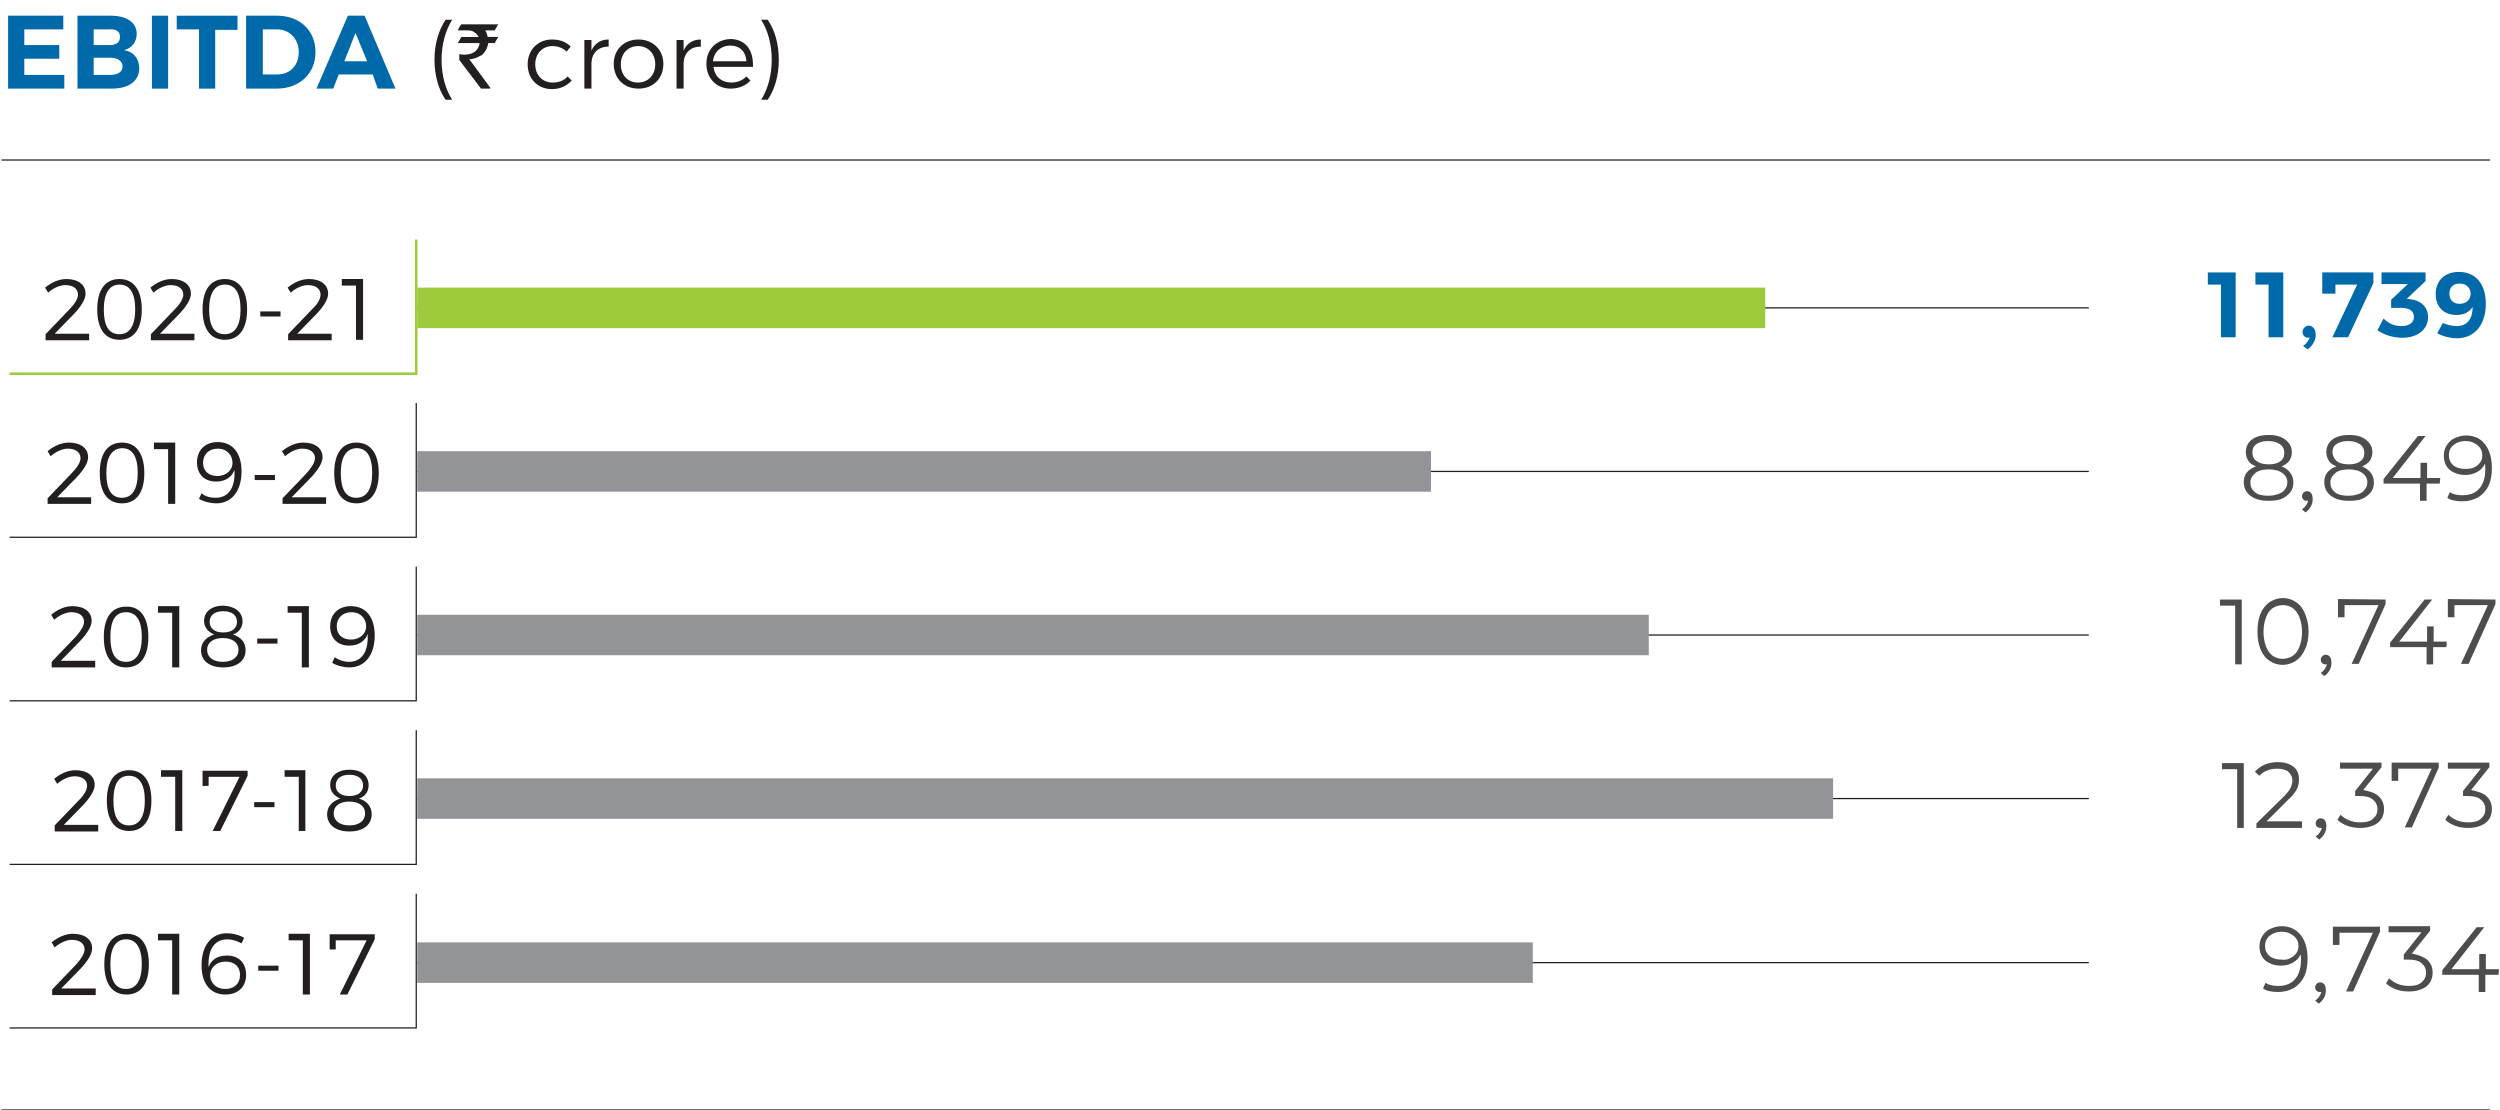 <?xml version="1.0" encoding="utf-8"?>
<!-- Generator: Adobe Illustrator 24.0.1, SVG Export Plug-In . SVG Version: 6.00 Build 0)  -->
<svg version="1.1" id="Layer_1" xmlns="http://www.w3.org/2000/svg" xmlns:xlink="http://www.w3.org/1999/xlink" x="0px" y="0px"
	 viewBox="0 0 493.7 219.3" style="enable-background:new 0 0 493.7 219.3;" xml:space="preserve">
<style type="text/css">
	.st0{fill:#0069A9;}
	.st1{fill:#231F20;}
	.st2{fill:none;stroke:#231F20;stroke-width:0.25;}
	.st3{fill:none;stroke:#9DCB3B;stroke-width:8;}
	.st4{fill:none;stroke:#9DCB3B;stroke-width:0.5;}
	.st5{fill:none;stroke:#929497;stroke-width:8;}
	.st6{fill:#4D4D4F;}
</style>
<g>
	<path class="st0" d="M12.5,3.1v2.7H4.8v3.1h6.9v2.7H4.8v3.2h7.9v2.7H1.6V3.1H12.5z"/>
	<path class="st0" d="M27,6.7c0,1.5-0.9,2.8-2.5,3.2c1.9,0.3,3,1.7,3,3.6c0,2.5-2.1,4-5.4,4h-6.8V3.1h6.6C25.1,3.1,27,4.5,27,6.7z
		 M23.7,7.3c0-1-0.7-1.6-2-1.5h-3.2v3.1h3.2C23,8.9,23.7,8.3,23.7,7.3z M24.2,13.1c0-1-0.9-1.7-2.5-1.7h-3.2v3.4h3.2
		C23.3,14.8,24.2,14.2,24.2,13.1z"/>
	<path class="st0" d="M33.2,3.1v14.4H30V3.1H33.2z"/>
	<path class="st0" d="M46.9,3.1v2.8h-4.4v11.6h-3.2V5.8h-4.4V3.1H46.9z"/>
	<path class="st0" d="M62.3,10.3c0,4.2-3.1,7.2-7.7,7.2h-6V3.1h6.1C59.2,3.1,62.3,6,62.3,10.3z M59,10.3c0-2.6-1.8-4.5-4.3-4.5h-2.8
		v8.9h2.9C57.3,14.7,59,12.9,59,10.3z"/>
	<path class="st0" d="M73.6,14.7h-6.7l-1.1,2.8h-3.3l6.2-14.4H72l6.1,14.4h-3.5L73.6,14.7z M72.5,12.1l-2.3-5.6L68,12.1H72.5z"/>
</g>
<g>
	<path class="st1" d="M87.2,11.8c0,3.1,0.8,5.9,2.1,7.9H88c-1.4-2-2.2-4.8-2.2-7.9S86.6,6,88,3.9h1.3C88,6,87.2,8.7,87.2,11.8z"/>
</g>
<g>
	<path class="st1" d="M91.1,4.8h7.3l0,0C98,5.5,97.7,5.9,97.7,6h-1.9c0.3,0.4,0.4,0.8,0.5,1.3h2.1l0,0c-0.5,0.8-0.7,1.2-0.7,1.2
		h-1.3c0,0.4-0.2,0.9-0.5,1.5c-0.4,0.6-0.8,1-1.2,1.1c-0.7,0.4-1.4,0.6-2,0.6l0,0c0,0.1,0.2,0.3,0.5,0.7l3.6,4.9v0.2l0,0H95
		c-2.8-3.7-4.3-5.6-4.3-5.7v-1.1l0,0c0.2,0,0.5,0.1,0.9,0.1c1.6,0,2.6-0.6,3-1.8c0.1-0.2,0.1-0.3,0.1-0.5h-4.3l0,0
		c0.5-0.8,0.7-1.2,0.7-1.2h3.4l0,0c-0.2-0.5-0.6-0.8-1.1-1.1C93,6,92.6,6,92.3,6h-1.9l0,0C90.8,5.1,91.1,4.8,91.1,4.8z"/>
</g>
<g>
	<path class="st1" d="M109.1,9.1c-2,0-3.4,1.5-3.4,3.6s1.4,3.6,3.4,3.6c1.3,0,2.3-0.4,3-1.2l0.8,0.8c-0.9,1-2.2,1.7-3.9,1.7
		c-2.8,0-4.8-2-4.8-4.9c0-2.8,2-4.9,4.8-4.9c1.6,0,2.8,0.5,3.7,1.4l-0.8,1C111.2,9.5,110.2,9.1,109.1,9.1z"/>
	<path class="st1" d="M120.2,7.8v1.4c-2,0-3.3,1.2-3.4,3.2v5.1h-1.4V7.9h1.4V10C117.4,8.6,118.6,7.8,120.2,7.8z"/>
	<path class="st1" d="M131,12.6c0,2.9-2,4.9-4.9,4.9s-4.9-2-4.9-4.9c0-2.8,2-4.8,4.9-4.8C128.9,7.8,131,9.8,131,12.6z M122.6,12.7
		c0,2.2,1.4,3.6,3.4,3.6s3.4-1.5,3.4-3.6S128,9.1,126,9.1C124.1,9.1,122.6,10.5,122.6,12.7z"/>
	<path class="st1" d="M138.4,7.8v1.4c-2,0-3.3,1.2-3.4,3.2v5.1h-1.4V7.9h1.4V10C135.6,8.6,136.8,7.8,138.4,7.8z"/>
	<path class="st1" d="M148.7,13.2h-7.8c0.2,1.9,1.6,3.1,3.5,3.1c1.2,0,2.2-0.4,3-1.2l0.8,0.8c-0.9,1-2.3,1.6-3.9,1.6
		c-2.8,0-4.8-2-4.8-4.9s2-4.8,4.8-4.9C147.3,7.8,148.8,9.9,148.7,13.2z M147.4,12.1c-0.1-1.9-1.3-3.1-3.2-3.1
		c-1.8,0-3.2,1.2-3.4,3.1H147.4z"/>
	<path class="st1" d="M151.6,3.9c1.4,2,2.2,4.8,2.2,7.9s-0.8,5.9-2.2,7.9h-1.3c1.3-2,2.1-4.8,2.1-7.9s-0.8-5.9-2.1-7.9
		C150.3,3.9,151.6,3.9,151.6,3.9z"/>
</g>
<g>
	<line class="st2" x1="82.4" y1="60.8" x2="412.5" y2="60.8"/>
	<line class="st3" x1="82.4" y1="60.8" x2="348.6" y2="60.8"/>
	<g>
		<path class="st1" d="M15.4,58.2c0-1.2-1-1.9-2.5-1.9c-1.1,0-2.4,0.6-3.4,1.5l-0.6-1c1.2-1,2.7-1.7,4.2-1.7c2.3,0,3.8,1.1,3.8,2.9
			c0,1.1-0.9,2.5-2.2,3.9l-3.9,4h6.8v1.3H9V66l4.7-4.9C14.7,60.1,15.4,59,15.4,58.2z"/>
		<path class="st1" d="M28,61.1c0,3.9-1.6,6-4.4,6c-2.9,0-4.4-2.2-4.4-6c0-3.9,1.6-6,4.4-6S28,57.3,28,61.1z M20.5,61.1
			c0,3.3,1,4.9,3.1,4.9c2,0,3.1-1.7,3.1-4.9c0-3.3-1.1-4.9-3.1-4.9C21.6,56.2,20.5,57.9,20.5,61.1z"/>
		<path class="st1" d="M36.2,58.2c0-1.2-1-1.9-2.5-1.9c-1.1,0-2.4,0.6-3.4,1.5l-0.6-1c1.2-1,2.7-1.7,4.2-1.7c2.3,0,3.8,1.1,3.8,2.9
			c0,1.1-0.9,2.5-2.2,3.9l-3.9,4h6.8v1.3h-8.6V66l4.7-4.9C35.5,60.1,36.2,59,36.2,58.2z"/>
		<path class="st1" d="M48.8,61.1c0,3.9-1.6,6-4.4,6c-2.9,0-4.4-2.2-4.4-6c0-3.9,1.6-6,4.4-6S48.8,57.3,48.8,61.1z M41.3,61.1
			c0,3.3,1,4.9,3.1,4.9c2,0,3.1-1.7,3.1-4.9c0-3.3-1.1-4.9-3.1-4.9C42.4,56.2,41.3,57.9,41.3,61.1z"/>
		<path class="st1" d="M55.4,61.5v1h-4v-1H55.4z"/>
		<path class="st1" d="M63.3,58.2c0-1.2-1-1.9-2.5-1.9c-1.1,0-2.4,0.6-3.4,1.5l-0.6-1c1.2-1,2.7-1.7,4.2-1.7c2.3,0,3.8,1.1,3.8,2.9
			c0,1.1-0.9,2.5-2.2,3.9l-3.9,4h6.8v1.3h-8.6V66l4.7-4.9C62.7,60.1,63.3,59,63.3,58.2z"/>
		<path class="st1" d="M71.7,55.1v12h-1.4V56.4h-2.8v-1.3C67.5,55.1,71.7,55.1,71.7,55.1z"/>
	</g>
	<g>
		<path class="st0" d="M441.5,53.8v12.8h-2.9V56.2H436v-2.4H441.5z"/>
		<path class="st0" d="M450.9,53.8v12.8H448V56.2h-2.6v-2.4H450.9z"/>
	</g>
	<g>
		<path class="st0" d="M455.7,69l-0.9-0.7c0.6-0.3,1.2-1.1,1.3-1.7c-0.1,0-0.2,0.1-0.3,0.1c-0.6,0-1.1-0.5-1.1-1.1
			c0-0.7,0.6-1.3,1.2-1.3c0.7,0,1.4,0.6,1.4,1.7C457.4,67.1,456.7,68.3,455.7,69z"/>
	</g>
	<g>
		<path class="st0" d="M468.7,53.8v2.1l-5,10.7h-3.1l4.9-10.4h-4.3V58h-2.6v-4.2C458.6,53.8,468.7,53.8,468.7,53.8z"/>
		<path class="st0" d="M479.5,62.6c0,2.4-2,4.1-5.1,4.1c-1.8,0-3.7-0.6-4.9-1.5l1.2-2.3c1,1,2.2,1.5,3.5,1.5c1.6,0,2.5-0.7,2.5-1.8
			c0-1.2-0.9-1.8-2.5-1.8h-2v-1.6l3.3-3.1h-5.2v-2.3h8.7v1.7l-3.7,3.5l0.7,0.1C478,59.3,479.5,60.6,479.5,62.6z"/>
		<path class="st0" d="M485.1,64.4c2.2,0,3.2-1.5,3.2-3.8c-0.6,1-1.7,1.6-3.2,1.6c-2.5,0-4.1-1.6-4.1-4.1c0-2.7,1.8-4.4,4.6-4.4
			c3.3,0,5.3,2.4,5.3,6.3c0,4.1-2.2,6.8-5.7,6.8c-1.3,0-2.9-0.4-3.9-1l1.1-2C483.2,64.1,484.2,64.4,485.1,64.4z M483.7,58
			c0,1.2,0.8,2,2,2c1.4,0,2.2-0.9,2.2-2c0-1-0.7-2-2.2-2C484.5,56,483.7,56.7,483.7,58z"/>
	</g>
	<polyline class="st4" points="1.9,73.8 82.2,73.8 82.2,47.3 	"/>
</g>
<g>
	<line class="st2" x1="82.4" y1="93.1" x2="412.5" y2="93.1"/>
	<line class="st5" x1="82.4" y1="93.1" x2="282.6" y2="93.1"/>
	<g>
		<path class="st1" d="M15.9,90.5c0-1.2-1-1.9-2.5-1.9c-1.1,0-2.4,0.6-3.4,1.5l-0.6-1c1.2-1,2.7-1.7,4.2-1.7c2.3,0,3.8,1.1,3.8,2.9
			c0,1.1-0.9,2.5-2.2,3.9l-3.9,4H18v1.3H9.4v-1.1l4.7-4.9C15.2,92.4,15.9,91.3,15.9,90.5z"/>
		<path class="st1" d="M28.5,93.4c0,3.9-1.6,6-4.4,6c-2.9,0-4.4-2.2-4.4-6c0-3.9,1.6-6,4.4-6S28.5,89.6,28.5,93.4z M21,93.4
			c0,3.3,1,4.9,3.1,4.9c2,0,3.1-1.7,3.1-4.9c0-3.3-1.1-4.9-3.1-4.9C22.1,88.6,21,90.2,21,93.4z"/>
		<path class="st1" d="M34.6,87.5v12h-1.4V88.7h-2.8v-1.3h4.2V87.5z"/>
		<path class="st1" d="M42.6,98.3c2.6,0,3.9-2.1,3.7-5.5c-0.5,1.4-1.8,2.3-3.6,2.3c-2.4,0-3.8-1.5-3.8-3.8c0-2.4,1.6-4,4.1-4
			c2.9,0,4.7,2.1,4.7,5.8c0,3.8-1.9,6.3-5,6.3c-1.1,0-2.4-0.3-3.4-0.9l0.5-1.1C40.6,98.1,41.6,98.3,42.6,98.3z M40.1,91.4
			c0,1.6,1.1,2.6,2.8,2.6c1.9,0,3.1-1.3,3-2.7c0-1.2-0.9-2.7-2.9-2.7C41.3,88.6,40.1,89.7,40.1,91.4z"/>
		<path class="st1" d="M54.3,93.8v1h-4v-1H54.3z"/>
		<path class="st1" d="M62.2,90.5c0-1.2-1-1.9-2.5-1.9c-1.1,0-2.4,0.6-3.4,1.5l-0.6-1c1.2-1,2.7-1.7,4.2-1.7c2.3,0,3.8,1.1,3.8,2.9
			c0,1.1-0.9,2.5-2.2,3.9l-3.9,4h6.8v1.3h-8.6v-1.1l4.7-4.9C61.5,92.4,62.2,91.3,62.2,90.5z"/>
		<path class="st1" d="M74.8,93.4c0,3.9-1.6,6-4.4,6c-2.9,0-4.4-2.2-4.4-6c0-3.9,1.6-6,4.4-6C73.2,87.4,74.8,89.6,74.8,93.4z
			 M67.3,93.4c0,3.3,1,4.9,3.1,4.9c2,0,3.1-1.7,3.1-4.9c0-3.3-1.1-4.9-3.1-4.9C68.4,88.6,67.3,90.2,67.3,93.4z"/>
	</g>
	<g>
		<path class="st6" d="M452.3,93.4c0.4,0.5,0.6,1.2,0.6,1.9c0,0.7-0.2,1.4-0.6,1.9s-1,1-1.7,1.3s-1.6,0.4-2.6,0.4
			c-1.5,0-2.7-0.3-3.6-1s-1.3-1.6-1.3-2.7c0-0.8,0.2-1.4,0.6-1.9s1-0.9,1.8-1.2c-0.7-0.3-1.2-0.6-1.5-1.1s-0.5-1-0.5-1.7
			c0-1,0.4-1.9,1.2-2.5c0.8-0.6,1.9-0.9,3.3-0.9c0.9,0,1.7,0.1,2.4,0.4c0.7,0.3,1.2,0.7,1.6,1.2s0.6,1.1,0.6,1.8
			c0,0.7-0.2,1.2-0.5,1.7c-0.4,0.5-0.9,0.8-1.5,1.1C451.3,92.4,451.9,92.8,452.3,93.4z M450.7,97.2c0.6-0.5,1-1.1,1-1.9
			s-0.3-1.4-1-1.9s-1.5-0.7-2.7-0.7c-1.1,0-2,0.2-2.6,0.7s-1,1.1-1,1.9s0.3,1.4,0.9,1.9s1.5,0.7,2.6,0.7
			C449.1,97.9,450,97.6,450.7,97.2z M445.7,91.1c0.6,0.4,1.3,0.6,2.3,0.6s1.8-0.2,2.3-0.6c0.6-0.4,0.8-1,0.8-1.7s-0.3-1.3-0.9-1.7
			s-1.3-0.6-2.3-0.6s-1.7,0.2-2.3,0.6c-0.6,0.4-0.8,1-0.8,1.7C444.8,90.1,445.1,90.7,445.7,91.1z"/>
	</g>
	<g>
		<path class="st6" d="M455.3,101.2l-0.7-0.6c0.6-0.4,1.1-1.1,1.2-1.7c0,0-0.2,0-0.3,0c-0.5,0-0.9-0.4-0.9-0.9s0.4-1,1-1
			s1.1,0.5,1.1,1.4C456.8,99.6,456.1,100.6,455.3,101.2z"/>
	</g>
	<g>
		<path class="st6" d="M468.2,93.4c0.4,0.5,0.6,1.2,0.6,1.9c0,0.7-0.2,1.4-0.6,1.9s-1,1-1.7,1.3s-1.6,0.4-2.6,0.4
			c-1.5,0-2.7-0.3-3.6-1s-1.3-1.6-1.3-2.7c0-0.8,0.2-1.4,0.6-1.9s1-0.9,1.8-1.2c-0.7-0.3-1.2-0.6-1.5-1.1s-0.5-1-0.5-1.7
			c0-1,0.4-1.9,1.2-2.5c0.8-0.6,1.9-0.9,3.3-0.9c0.9,0,1.7,0.1,2.4,0.4c0.7,0.3,1.2,0.7,1.6,1.2s0.6,1.1,0.6,1.8
			c0,0.7-0.2,1.2-0.5,1.7c-0.4,0.5-0.9,0.8-1.5,1.1C467.1,92.4,467.8,92.8,468.2,93.4z M466.5,97.2c0.6-0.5,1-1.1,1-1.9
			s-0.3-1.4-1-1.9s-1.5-0.7-2.7-0.7c-1.1,0-2,0.2-2.6,0.7s-1,1.1-1,1.9s0.3,1.4,0.9,1.9s1.5,0.7,2.6,0.7
			C465,97.9,465.9,97.6,466.5,97.2z M461.5,91.1c0.6,0.4,1.3,0.6,2.3,0.6s1.8-0.2,2.3-0.6c0.6-0.4,0.8-1,0.8-1.7s-0.3-1.3-0.9-1.7
			s-1.3-0.6-2.3-0.6s-1.7,0.2-2.3,0.6c-0.6,0.4-0.8,1-0.8,1.7C460.7,90.1,461,90.7,461.5,91.1z"/>
		<path class="st6" d="M481.8,95.5h-2.6v3.4h-1.3v-3.4h-7.2v-0.9l6.8-8.5h1.5l-6.5,8.3h5.5v-3h1.3v3h2.6L481.8,95.5L481.8,95.5z"/>
		<path class="st6" d="M490.7,87.7c0.9,1.1,1.4,2.7,1.4,4.7c0,1.4-0.2,2.6-0.7,3.6s-1.2,1.7-2,2.2c-0.9,0.5-1.9,0.8-3.1,0.8
			c-1.3,0-2.3-0.2-3-0.7l0.5-1.1c0.6,0.4,1.4,0.6,2.5,0.6c1.4,0,2.5-0.4,3.3-1.3s1.2-2.2,1.2-3.9c0-0.3,0-0.7-0.1-1
			c-0.3,0.7-0.8,1.2-1.5,1.6s-1.5,0.6-2.4,0.6c-0.8,0-1.6-0.2-2.2-0.5c-0.7-0.3-1.2-0.8-1.5-1.3s-0.5-1.3-0.5-2
			c0-0.8,0.2-1.5,0.6-2.1s0.9-1.1,1.6-1.4s1.4-0.5,2.2-0.5C488.5,86,489.8,86.5,490.7,87.7z M488.6,92.3c0.5-0.2,0.9-0.6,1.2-1
			c0.3-0.4,0.4-0.9,0.4-1.4s-0.1-0.9-0.4-1.4c-0.3-0.4-0.6-0.7-1.2-1c-0.5-0.3-1.1-0.4-1.8-0.4c-0.9,0-1.7,0.3-2.3,0.8
			s-0.9,1.2-0.9,2s0.3,1.5,0.9,2s1.4,0.7,2.3,0.7C487.6,92.6,488.2,92.5,488.6,92.3z"/>
	</g>
	<polyline class="st2" points="1.9,106.1 82.2,106.1 82.2,79.6 	"/>
</g>
<g>
	<line class="st2" x1="82.4" y1="125.4" x2="412.5" y2="125.4"/>
	<line class="st5" x1="82.4" y1="125.4" x2="325.6" y2="125.4"/>
	<g>
		<path class="st1" d="M16.6,122.8c0-1.2-1-1.9-2.5-1.9c-1.1,0-2.4,0.6-3.4,1.5l-0.6-1c1.2-1,2.7-1.7,4.2-1.7c2.3,0,3.8,1.1,3.8,2.9
			c0,1.1-0.9,2.5-2.2,3.9l-3.9,4h6.8v1.3h-8.6v-1.1l4.7-4.9C15.9,124.7,16.6,123.6,16.6,122.8z"/>
		<path class="st1" d="M29.3,125.8c0,3.9-1.6,6-4.4,6c-2.9,0-4.4-2.2-4.4-6c0-3.9,1.6-6,4.4-6C27.7,119.7,29.3,121.9,29.3,125.8z
			 M21.8,125.8c0,3.3,1,4.9,3.1,4.9c2,0,3.1-1.7,3.1-4.9c0-3.3-1.1-4.9-3.1-4.9C22.8,120.9,21.8,122.5,21.8,125.8z"/>
		<path class="st1" d="M35.4,119.8v12H34V121h-2.8v-1.3h4.2V119.8z"/>
		<path class="st1" d="M47.9,122.7c0,1.2-0.7,2.2-1.9,2.6c1.6,0.5,2.5,1.6,2.5,3.1c0,2.1-1.7,3.4-4.4,3.4s-4.4-1.3-4.4-3.4
			c0-1.5,1-2.6,2.6-3.1c-1.2-0.5-2-1.4-2-2.7c0-1.8,1.5-3,3.8-3C46.4,119.7,47.9,120.9,47.9,122.7z M40.9,128.3
			c0,1.5,1.2,2.4,3.1,2.4c1.9,0,3.1-0.9,3.1-2.4c0-1.4-1.2-2.3-3.1-2.3C42.1,126,40.9,126.9,40.9,128.3z M41.4,122.8
			c0,1.3,1,2.1,2.7,2.1s2.7-0.8,2.7-2.1c0-1.3-1-2.1-2.7-2.1S41.4,121.5,41.4,122.8z"/>
		<path class="st1" d="M54.8,126.1v1h-4v-1H54.8z"/>
		<path class="st1" d="M61,119.8v12h-1.4V121h-2.8v-1.3H61V119.8z"/>
		<path class="st1" d="M68.9,130.7c2.6,0,3.9-2.1,3.7-5.5c-0.5,1.4-1.8,2.3-3.6,2.3c-2.4,0-3.8-1.5-3.8-3.8c0-2.4,1.6-4,4.1-4
			c2.9,0,4.7,2.1,4.7,5.8c0,3.8-1.9,6.3-5,6.3c-1.1,0-2.4-0.3-3.4-0.9l0.5-1.1C67,130.4,68,130.7,68.9,130.7z M66.5,123.7
			c0,1.6,1.1,2.6,2.8,2.6c1.9,0,3.1-1.3,3-2.7c0-1.2-0.9-2.7-2.9-2.7C67.7,120.9,66.5,122,66.5,123.7z"/>
	</g>
	<g>
		<path class="st6" d="M442.7,118.4v12.8h-1.3v-11.6h-3v-1.2H442.7z"/>
		<path class="st6" d="M448.2,130.5c-0.8-0.5-1.4-1.3-1.8-2.3s-0.6-2.1-0.6-3.5c0-1.3,0.2-2.5,0.6-3.5s1-1.7,1.8-2.3
			c0.8-0.5,1.7-0.8,2.6-0.8c1,0,1.9,0.3,2.6,0.8c0.8,0.5,1.4,1.3,1.8,2.3s0.7,2.1,0.7,3.5c0,1.3-0.2,2.5-0.7,3.5
			c-0.4,1-1,1.7-1.8,2.3c-0.8,0.5-1.7,0.8-2.6,0.8C449.8,131.3,448.9,131,448.2,130.5z M452.8,129.5c0.6-0.4,1-1,1.3-1.8
			s0.5-1.7,0.5-2.9c0-1.1-0.2-2.1-0.5-2.9s-0.8-1.4-1.3-1.8c-0.6-0.4-1.2-0.6-2-0.6c-0.7,0-1.4,0.2-2,0.6s-1,1-1.3,1.8
			s-0.5,1.7-0.5,2.9c0,1.1,0.2,2.1,0.5,2.9s0.8,1.4,1.3,1.8c0.6,0.4,1.2,0.6,2,0.6C451.5,130.1,452.2,129.9,452.8,129.5z"/>
	</g>
	<g>
		<path class="st6" d="M459,133.5l-0.7-0.6c0.6-0.4,1.1-1.1,1.2-1.7c0,0-0.2,0-0.3,0c-0.5,0-0.9-0.4-0.9-0.9s0.4-1,1-1
			s1.1,0.5,1.1,1.4C460.5,131.9,459.9,132.9,459,133.5z"/>
	</g>
	<g>
		<path class="st6" d="M471.1,118.4v0.9l-5.3,11.8h-1.4l5.3-11.6H463v2.4h-1.3v-3.6L471.1,118.4L471.1,118.4z"/>
		<path class="st6" d="M483.1,127.8h-2.6v3.4h-1.3v-3.4H472v-0.9l6.8-8.5h1.5l-6.5,8.3h5.5v-3h1.3v3h2.6L483.1,127.8L483.1,127.8z"
			/>
		<path class="st6" d="M492.8,118.4v0.9l-5.3,11.8H486l5.3-11.6h-6.6v2.4h-1.3v-3.6L492.8,118.4L492.8,118.4z"/>
	</g>
	<polyline class="st2" points="1.9,138.4 82.2,138.4 82.2,111.9 	"/>
</g>
<g>
	<line class="st2" x1="82.4" y1="157.7" x2="412.5" y2="157.7"/>
	<line class="st5" x1="82.4" y1="157.7" x2="362" y2="157.7"/>
	<g>
		<path class="st6" d="M458,165.8l-0.7-0.6c0.6-0.4,1.1-1.1,1.2-1.7c0,0-0.2,0-0.3,0c-0.5,0-0.9-0.4-0.9-0.9s0.4-1,1-1
			s1.1,0.5,1.1,1.4C459.5,164.2,458.8,165.2,458,165.8z"/>
	</g>
	<g>
		<g>
			<path class="st1" d="M17.2,155.2c0-1.2-1-1.9-2.5-1.9c-1.1,0-2.4,0.6-3.4,1.5l-0.6-1c1.2-1,2.7-1.7,4.2-1.7
				c2.3,0,3.8,1.1,3.8,2.9c0,1.1-0.9,2.5-2.2,3.9l-3.9,4h6.8v1.3h-8.6V163l4.7-4.9C16.6,157.1,17.2,155.9,17.2,155.2z"/>
			<path class="st1" d="M29.9,158.1c0,3.9-1.6,6-4.4,6c-2.9,0-4.4-2.2-4.4-6c0-3.9,1.6-6,4.4-6S29.9,154.2,29.9,158.1z M22.4,158.1
				c0,3.3,1,4.9,3.1,4.9c2,0,3.1-1.7,3.1-4.9s-1.1-4.9-3.1-4.9C23.4,153.2,22.4,154.8,22.4,158.1z"/>
			<path class="st1" d="M36,152.1v12h-1.4v-10.7h-2.8v-1.3H36z"/>
			<path class="st1" d="M48.9,152.1v1.1l-5.4,10.9H42l5.3-10.7h-6.1v1.8H40v-3h8.9V152.1z"/>
			<path class="st1" d="M54.2,158.4v1h-4v-1H54.2z"/>
			<path class="st1" d="M60.3,152.1v12H59v-10.7h-2.8v-1.3H60.3z"/>
			<path class="st1" d="M72.8,155.1c0,1.2-0.7,2.2-1.9,2.6c1.6,0.5,2.5,1.6,2.5,3.1c0,2.1-1.7,3.4-4.4,3.4s-4.4-1.3-4.4-3.4
				c0-1.5,1-2.6,2.6-3.1c-1.2-0.5-2-1.4-2-2.7c0-1.8,1.5-3,3.8-3C71.4,152,72.8,153.2,72.8,155.1z M65.9,160.6
				c0,1.5,1.2,2.4,3.1,2.4s3.1-0.9,3.1-2.4c0-1.4-1.2-2.3-3.1-2.3C67,158.3,65.9,159.2,65.9,160.6z M66.3,155.1c0,1.3,1,2.1,2.7,2.1
				s2.7-0.8,2.7-2.1s-1-2.1-2.7-2.1S66.3,153.8,66.3,155.1z"/>
		</g>
		<g>
			<path class="st6" d="M443.1,150.7v12.8h-1.3v-11.6h-3v-1.2H443.1z"/>
			<path class="st6" d="M454.6,162.3v1.2h-9v-0.9l5.3-5.2c0.7-0.7,1.1-1.2,1.4-1.7c0.2-0.5,0.4-1,0.4-1.5c0-0.8-0.3-1.3-0.8-1.8
				c-0.5-0.4-1.3-0.6-2.2-0.6c-1.5,0-2.7,0.5-3.5,1.4l-0.9-0.8c0.5-0.6,1.1-1,1.9-1.4c0.8-0.3,1.6-0.5,2.6-0.5
				c1.3,0,2.3,0.3,3.1,0.9c0.8,0.6,1.1,1.5,1.1,2.5c0,0.7-0.1,1.3-0.4,1.9s-0.8,1.3-1.7,2.1l-4.3,4.3h7V162.3z"/>
		</g>
		<g>
			<path class="st6" d="M469.8,157.3c0.7,0.7,1,1.5,1,2.5c0,0.7-0.2,1.4-0.5,1.9c-0.4,0.6-0.9,1-1.6,1.3s-1.5,0.5-2.5,0.5
				c-0.9,0-1.8-0.1-2.6-0.4c-0.8-0.3-1.5-0.7-2-1.2l0.6-1c0.4,0.4,1,0.8,1.7,1.1s1.5,0.4,2.3,0.4c1,0,1.9-0.2,2.4-0.7
				c0.6-0.5,0.9-1.1,0.9-1.9c0-0.8-0.3-1.4-0.9-1.9s-1.4-0.7-2.6-0.7h-0.9v-1l3.5-4.4h-6.5v-1.2h8.2v0.9l-3.6,4.5
				C468.1,156.3,469.1,156.6,469.8,157.3z"/>
			<path class="st6" d="M481.6,150.7v0.9l-5.3,11.8h-1.4l5.3-11.6h-6.6v2.4h-1.3v-3.6h9.3V150.7z"/>
			<path class="st6" d="M491.1,157.3c0.7,0.7,1,1.5,1,2.5c0,0.7-0.2,1.4-0.5,1.9c-0.4,0.6-0.9,1-1.6,1.3s-1.5,0.5-2.5,0.5
				c-0.9,0-1.8-0.1-2.6-0.4c-0.8-0.3-1.5-0.7-2-1.2l0.6-1c0.4,0.4,1,0.8,1.7,1.1s1.5,0.4,2.3,0.4c1,0,1.9-0.2,2.4-0.7
				c0.6-0.5,0.9-1.1,0.9-1.9c0-0.8-0.3-1.4-0.9-1.9s-1.4-0.7-2.6-0.7h-0.9v-1l3.5-4.4h-6.5v-1.2h8.2v0.9L488,156
				C489.3,156.3,490.4,156.6,491.1,157.3z"/>
		</g>
		<polyline class="st2" points="1.9,170.7 82.2,170.7 82.2,144.2 		"/>
	</g>
</g>
<g>
	<line class="st2" x1="82.4" y1="190.1" x2="412.5" y2="190.1"/>
	<line class="st5" x1="82.4" y1="190.1" x2="302.7" y2="190.1"/>
	<g>
		<path class="st1" d="M16.7,187.5c0-1.2-1-1.9-2.5-1.9c-1.1,0-2.4,0.6-3.4,1.5l-0.6-1c1.2-1,2.7-1.7,4.2-1.7c2.3,0,3.8,1.1,3.8,2.9
			c0,1.1-0.9,2.5-2.2,3.9l-3.9,4h6.8v1.3h-8.6v-1.1l4.7-4.9C16,189.4,16.7,188.3,16.7,187.5z"/>
		<path class="st1" d="M29.4,190.4c0,3.9-1.6,6-4.4,6c-2.9,0-4.4-2.2-4.4-6c0-3.9,1.6-6,4.4-6S29.4,186.5,29.4,190.4z M21.8,190.4
			c0,3.3,1,4.9,3.1,4.9c2,0,3.1-1.7,3.1-4.9s-1.1-4.9-3.1-4.9S21.8,187.1,21.8,190.4z"/>
		<path class="st1" d="M35.4,184.4v12H34v-10.7h-2.8v-1.3H35.4z"/>
		<path class="st1" d="M44.9,185.5c-2.6,0-3.9,2.1-3.7,5.5c0.5-1.5,1.8-2.3,3.6-2.3c2.4,0,3.8,1.5,3.8,3.8c0,2.4-1.6,3.9-4.1,3.9
			c-2.9,0-4.7-2.1-4.7-5.8c0-3.8,1.9-6.3,5-6.3c1.1,0,2.4,0.3,3.4,0.9l-0.5,1.1C46.8,185.8,45.8,185.5,44.9,185.5z M41.5,192.6
			c0,1.2,0.9,2.7,3,2.7c1.7,0,2.9-1,2.9-2.8c0-1.6-1.1-2.6-2.8-2.6C42.6,189.9,41.5,191.2,41.5,192.6z"/>
		<path class="st1" d="M55,190.7v1h-4v-1H55z"/>
		<path class="st1" d="M61.2,184.4v12h-1.4v-10.7H57v-1.3H61.2z"/>
		<path class="st1" d="M74,184.4v1.1l-5.4,10.9h-1.5l5.3-10.7h-6.1v1.8h-1.2v-3H74V184.4z"/>
	</g>
	<g>
		<path class="st6" d="M454.3,184.6c0.9,1.1,1.4,2.7,1.4,4.7c0,1.4-0.2,2.6-0.7,3.6s-1.2,1.7-2,2.2c-0.9,0.5-1.9,0.8-3.1,0.8
			c-1.3,0-2.3-0.2-3-0.7l0.5-1.1c0.6,0.4,1.4,0.6,2.5,0.6c1.4,0,2.5-0.4,3.3-1.3c0.8-0.9,1.2-2.2,1.2-3.9c0-0.3,0-0.7-0.1-1
			c-0.3,0.7-0.8,1.2-1.5,1.6c-0.7,0.4-1.5,0.6-2.4,0.6c-0.8,0-1.6-0.2-2.2-0.5c-0.7-0.3-1.2-0.8-1.5-1.3s-0.5-1.3-0.5-2
			c0-0.8,0.2-1.5,0.6-2.1s0.9-1.1,1.6-1.4s1.4-0.5,2.2-0.5C452.1,182.9,453.4,183.5,454.3,184.6z M452.3,189.2
			c0.5-0.2,0.9-0.6,1.2-1c0.3-0.4,0.4-0.9,0.4-1.4s-0.1-0.9-0.4-1.4c-0.3-0.4-0.6-0.7-1.2-1c-0.5-0.3-1.1-0.4-1.8-0.4
			c-0.9,0-1.7,0.3-2.3,0.8s-0.9,1.2-0.9,2s0.3,1.5,0.9,2s1.4,0.7,2.3,0.7C451.2,189.6,451.8,189.5,452.3,189.2z"/>
	</g>
	<g>
		<path class="st6" d="M457.9,198.2l-0.7-0.6c0.6-0.4,1.1-1.1,1.2-1.7c0,0-0.2,0-0.3,0c-0.5,0-0.9-0.4-0.9-0.9s0.4-1,1-1
			s1.1,0.5,1.1,1.4C459.4,196.5,458.8,197.6,457.9,198.2z"/>
	</g>
	<g>
		<path class="st6" d="M470,183.1v0.9l-5.3,11.8h-1.4l5.3-11.6H462v2.4h-1.3V183h9.3V183.1z"/>
		<path class="st6" d="M479.4,189.6c0.7,0.7,1,1.5,1,2.5c0,0.7-0.2,1.4-0.5,1.9c-0.4,0.6-0.9,1-1.6,1.3s-1.5,0.5-2.5,0.5
			c-0.9,0-1.8-0.1-2.6-0.4c-0.8-0.3-1.5-0.7-2-1.2l0.6-1c0.4,0.4,1,0.8,1.7,1.1s1.5,0.4,2.3,0.4c1,0,1.9-0.2,2.4-0.7
			c0.6-0.5,0.9-1.1,0.9-1.9c0-0.8-0.3-1.4-0.9-1.9s-1.4-0.7-2.6-0.7h-0.9v-1l3.5-4.4h-6.5v-1.2h8.2v0.9l-3.6,4.5
			C477.7,188.6,478.7,189,479.4,189.6z"/>
		<path class="st6" d="M493.4,192.5h-2.6v3.4h-1.3v-3.4h-7.2v-0.9l6.8-8.5h1.5l-6.5,8.3h5.5v-3h1.3v3h2.6L493.4,192.5L493.4,192.5z"
			/>
	</g>
	<polyline class="st2" points="1.9,203 82.2,203 82.2,176.5 	"/>
</g>
<line class="st2" x1="0.3" y1="31.6" x2="491.7" y2="31.6"/>
<line class="st2" x1="0.3" y1="219.2" x2="491.7" y2="219.2"/>
</svg>

